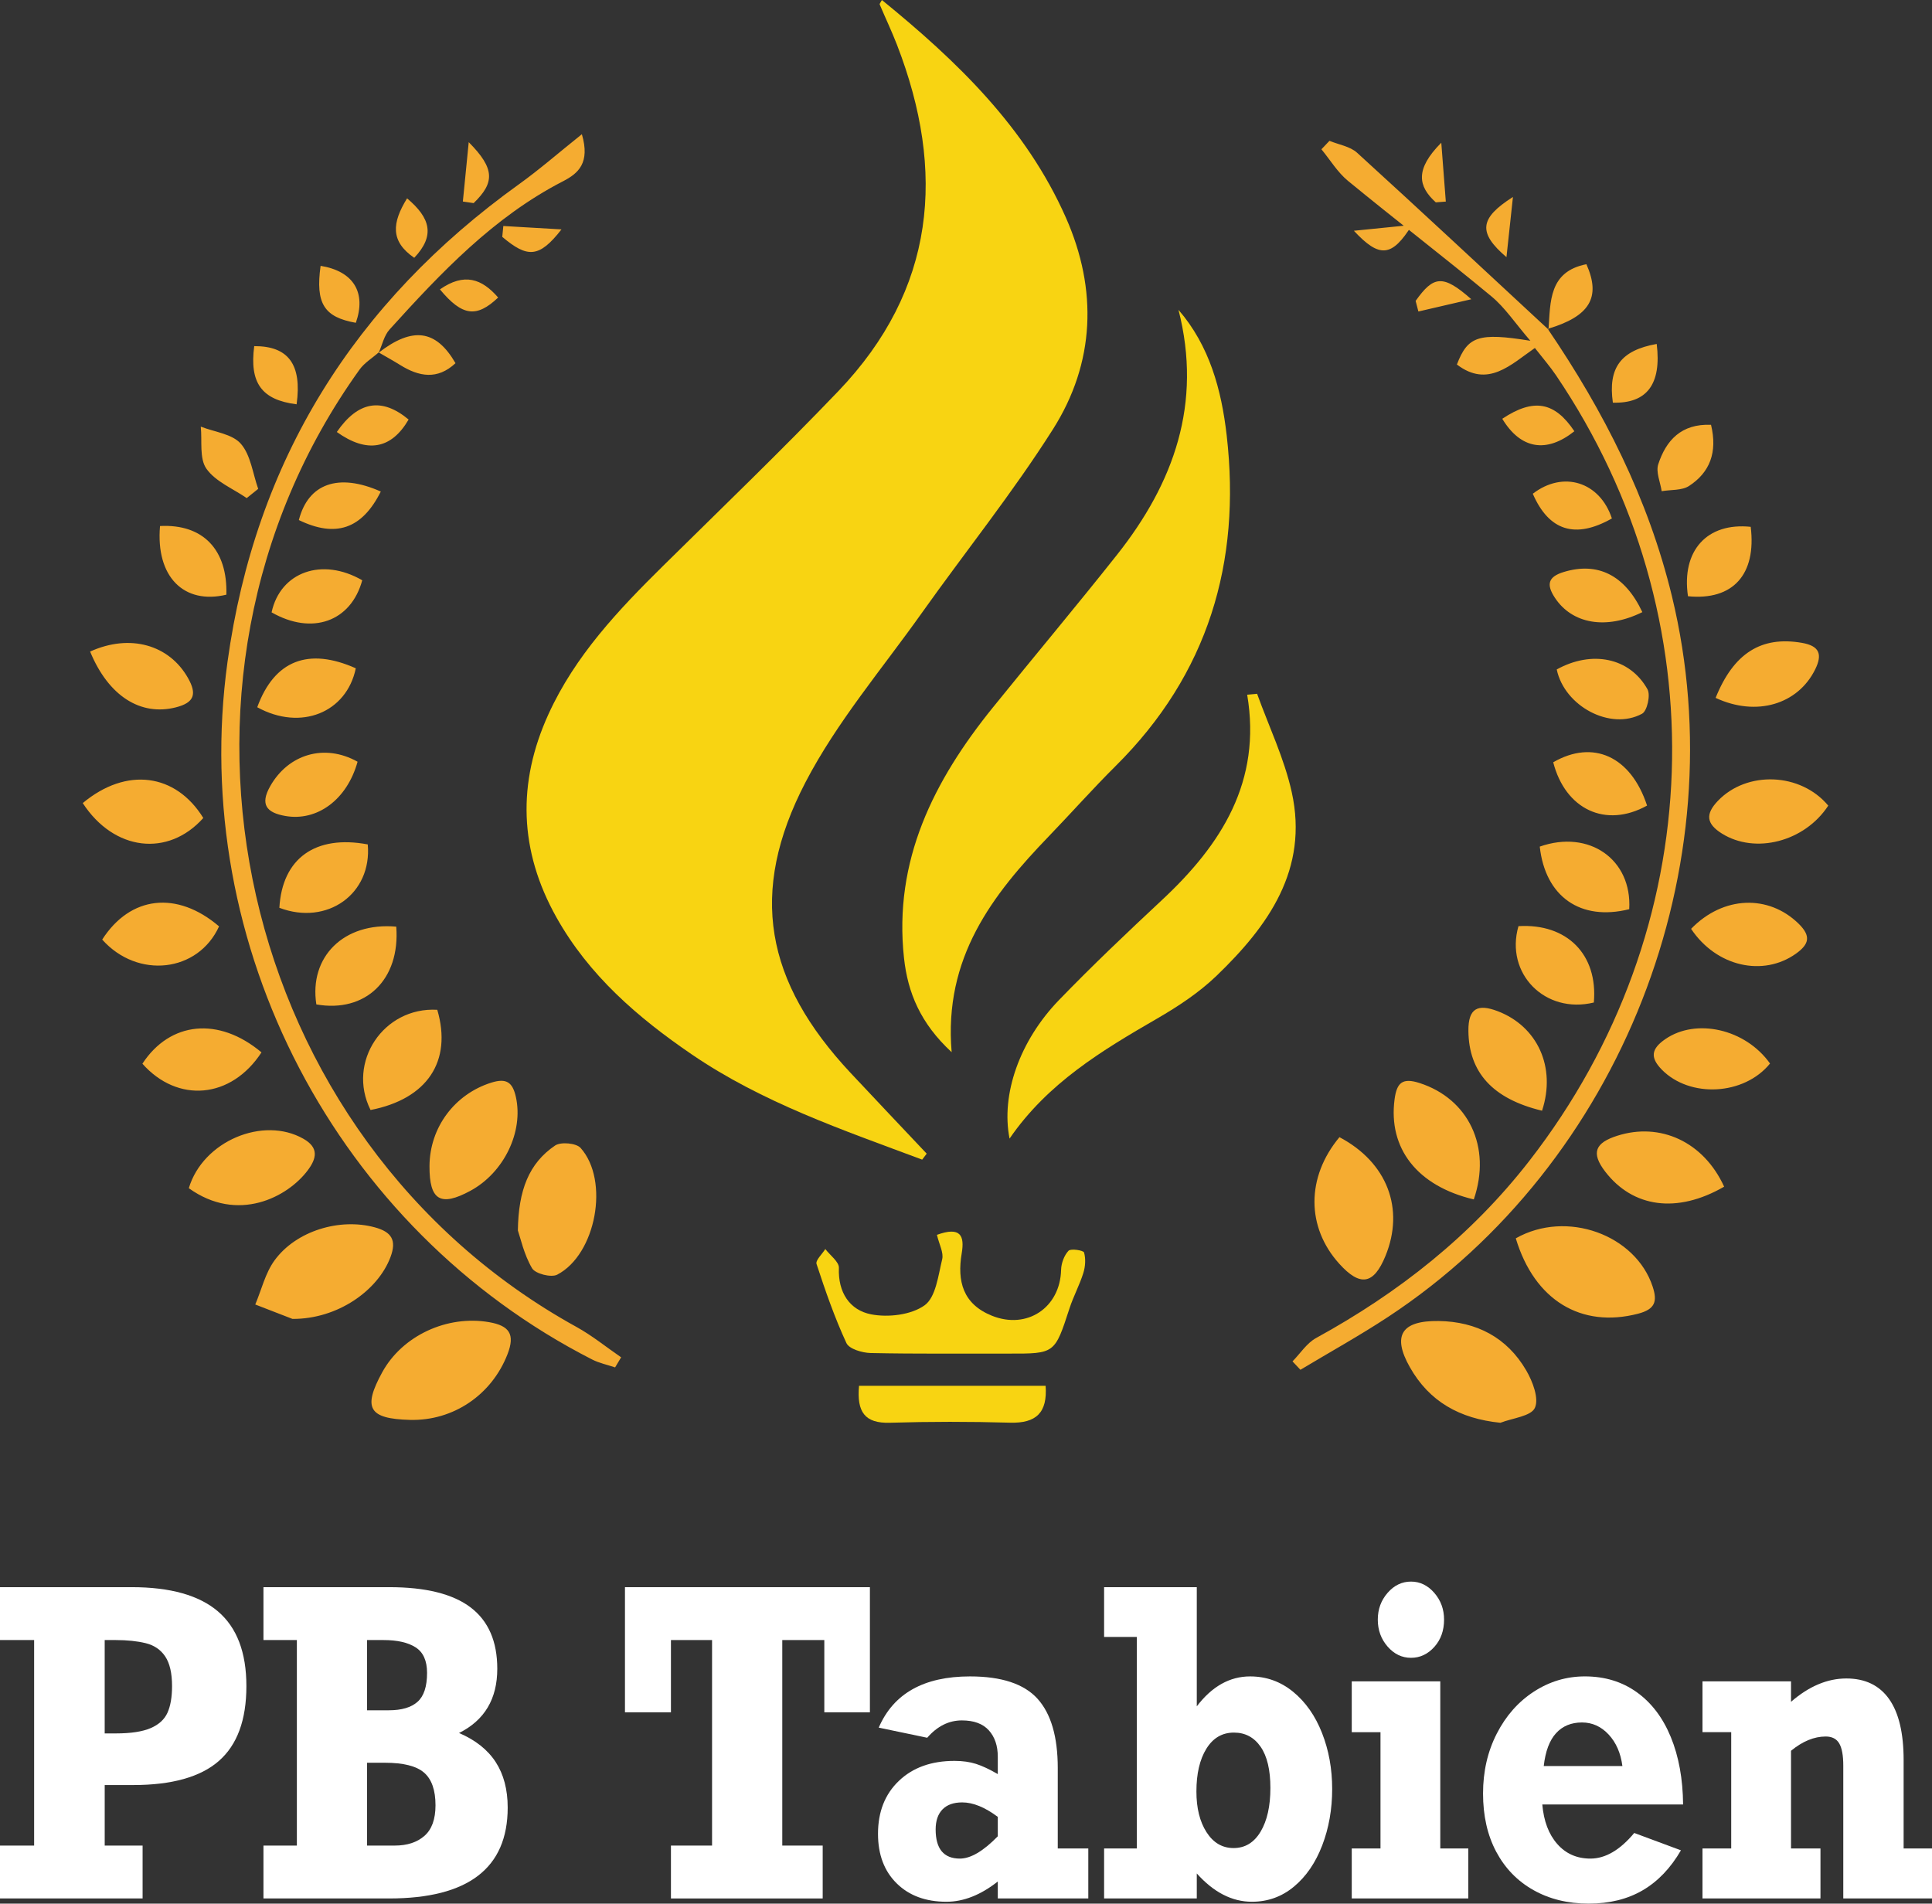 <svg width="137" height="135" viewBox="0 0 137 135" fill="none" xmlns="http://www.w3.org/2000/svg">
<rect x="0" y="0" width="137" height="135" fill="#333333" stroke="none"/>
<path d="M26.85 24.994C27.358 25.289 27.873 25.571 28.371 25.882C29.717 26.721 31.024 26.951 32.3 25.756C30.915 23.367 29.25 23.158 26.855 25.009C27.105 24.456 27.236 23.796 27.625 23.367C31.273 19.338 34.998 15.389 39.929 12.852C41.011 12.295 41.859 11.554 41.261 9.518C39.601 10.844 38.252 12.025 36.803 13.065C25.134 21.444 18.101 32.658 16.133 46.938C13.357 67.078 23.87 87.16 41.982 96.409C42.49 96.669 43.07 96.788 43.617 96.973C43.759 96.735 43.902 96.496 44.045 96.258C42.99 95.534 41.987 94.714 40.871 94.099C16.821 80.824 9.484 48.496 25.498 26.208C25.843 25.728 26.396 25.398 26.85 24.994ZM109.807 23.375C105.289 19.186 100.787 14.98 96.232 10.832C95.735 10.379 94.933 10.261 94.273 9.987C94.083 10.187 93.893 10.387 93.703 10.587C94.325 11.34 94.845 12.217 95.585 12.825C98.952 15.591 102.413 18.243 105.766 21.024C106.721 21.816 107.429 22.904 108.519 24.167C104.827 23.568 104.078 23.853 103.31 25.85C105.515 27.534 107.13 25.862 108.84 24.678C109.409 25.409 109.911 25.984 110.336 26.611C121.981 43.818 121.211 65.893 108.455 82.315C104.325 87.632 99.186 91.675 93.324 94.89C92.663 95.252 92.205 95.985 91.653 96.546C91.84 96.745 92.027 96.943 92.214 97.142C94.29 95.895 96.412 94.721 98.433 93.391C114.993 82.488 123.192 61.426 118.563 42.303C116.878 35.344 113.727 29.165 109.751 23.322C112.717 22.441 113.55 21.106 112.493 18.737C109.824 19.263 109.945 21.398 109.807 23.375ZM29.06 100.695C32.164 100.779 34.881 98.901 35.991 96.029C36.536 94.62 36.121 94.014 34.678 93.764C31.72 93.253 28.533 94.707 27.1 97.326C25.711 99.864 26.149 100.616 29.06 100.695ZM106.396 100.9C107.252 100.566 108.566 100.442 108.84 99.842C109.144 99.178 108.683 97.97 108.228 97.189C106.867 94.85 104.7 93.721 102.014 93.683C99.378 93.647 98.704 94.714 99.976 96.961C101.349 99.386 103.492 100.607 106.396 100.9ZM20.739 93.534C23.943 93.552 26.802 91.519 27.691 89.147C28.144 87.936 27.755 87.358 26.565 87.037C24.106 86.371 21.008 87.271 19.468 89.384C18.814 90.282 18.546 91.46 18.101 92.512C19.168 92.925 20.235 93.338 20.739 93.534ZM107.486 87.819C108.816 92.239 112.142 94.201 116.144 93.169C117.382 92.85 117.532 92.281 117.193 91.248C115.989 87.569 111.094 85.774 107.486 87.819ZM94.982 80.645C92.609 83.494 92.637 87.035 94.962 89.615C96.45 91.266 97.411 91.106 98.245 89.068C99.615 85.722 98.374 82.436 94.982 80.645ZM36.723 87.261C36.905 87.786 37.153 88.96 37.729 89.942C37.958 90.331 39.082 90.619 39.511 90.397C42.269 88.966 43.237 83.721 41.171 81.409C40.862 81.063 39.764 80.964 39.362 81.238C37.506 82.497 36.762 84.401 36.723 87.261ZM30.456 82.708C30.447 85.122 31.234 85.596 33.35 84.452C35.75 83.154 37.127 80.253 36.583 77.8C36.349 76.749 35.912 76.44 34.835 76.779C32.258 77.588 30.466 79.942 30.456 82.708ZM104.508 85.06C105.786 81.328 104.121 77.921 100.667 76.807C99.449 76.413 99.048 76.779 98.891 77.956C98.43 81.425 100.477 84.106 104.508 85.06ZM13.389 84.264C16.86 86.757 20.396 84.905 21.825 82.993C22.442 82.166 22.634 81.396 21.517 80.76C18.669 79.137 14.391 80.916 13.389 84.264ZM122.26 84.156C120.801 80.963 117.725 79.571 114.676 80.547C113.143 81.037 112.784 81.735 113.831 83.094C115.787 85.635 118.915 86.091 122.26 84.156ZM129.644 57.134C127.687 54.785 123.874 54.639 121.813 56.799C120.926 57.729 120.989 58.414 122.095 59.109C124.459 60.594 127.963 59.701 129.644 57.134ZM109.348 78.769C110.364 75.671 109.012 72.784 106.207 71.712C104.789 71.17 104.11 71.498 104.126 73.111C104.154 76.034 105.829 77.924 109.348 78.769ZM31.008 71.612C27.194 71.394 24.576 75.326 26.277 78.719C30.298 77.935 32.077 75.263 31.008 71.612ZM5.868 56.953C8.086 60.361 11.926 60.799 14.416 58.01C12.466 54.848 8.968 54.367 5.868 56.953ZM7.247 66.633C9.761 69.45 14.044 68.965 15.534 65.696C12.551 63.149 9.244 63.523 7.247 66.633ZM119.917 65.871C121.714 68.564 125.027 69.288 127.349 67.634C128.297 66.959 128.435 66.379 127.538 65.503C125.417 63.43 122.2 63.516 119.917 65.871ZM18.543 74.632C15.503 72.081 12.053 72.444 10.098 75.436C12.595 78.248 16.385 77.94 18.543 74.632ZM125.514 75.422C123.774 72.969 120.277 72.181 118.086 73.694C117.113 74.366 116.983 74.98 117.838 75.854C119.827 77.886 123.678 77.689 125.514 75.422ZM28.099 65.716C24.378 65.385 21.906 67.856 22.433 71.231C25.91 71.842 28.389 69.492 28.099 65.716ZM6.39 46.207C7.699 49.384 9.983 50.791 12.462 50.166C13.797 49.829 13.967 49.209 13.331 48.083C12 45.727 9.222 44.922 6.39 46.207ZM121.656 49.492C124.55 50.843 127.487 49.958 128.715 47.475C129.248 46.397 129.019 45.803 127.768 45.588C124.914 45.096 122.941 46.3 121.656 49.492ZM107.676 65.68C106.707 69.041 109.567 71.94 113.021 71.096C113.32 67.698 111.127 65.475 107.676 65.68ZM19.81 64.379C23.207 65.667 26.393 63.383 26.078 59.884C22.362 59.187 20.012 60.873 19.81 64.379ZM115.53 64.478C115.737 60.946 112.684 58.81 109.186 60.039C109.576 63.591 112.075 65.34 115.53 64.478ZM25.356 54.02C23.005 52.704 20.447 53.491 19.166 55.745C18.415 57.067 18.912 57.634 20.228 57.866C22.485 58.266 24.607 56.718 25.356 54.02ZM18.241 50.156C21.338 51.859 24.578 50.532 25.23 47.394C21.885 45.901 19.461 46.816 18.241 50.156ZM110.39 47.476C110.934 50.081 114.201 51.837 116.444 50.614C116.801 50.419 117.052 49.291 116.827 48.886C115.573 46.63 112.876 46.099 110.39 47.476ZM116.795 57.13C115.645 53.625 112.959 52.429 110.14 54.059C110.998 57.392 113.852 58.762 116.795 57.13ZM25.687 41.152C22.844 39.505 19.88 40.555 19.259 43.427C22.126 45.067 24.883 44.091 25.687 41.152ZM124.145 37.361C121.044 37.038 119.221 39.056 119.696 42.284C122.882 42.599 124.56 40.742 124.145 37.361ZM11.347 37.304C11.034 40.895 13.034 42.894 16.052 42.174C16.145 38.995 14.409 37.148 11.347 37.304ZM116.46 43.411C115.222 40.77 113.289 39.837 110.894 40.562C109.783 40.898 109.633 41.44 110.255 42.386C111.47 44.238 113.872 44.688 116.46 43.411ZM27.003 34.859C23.987 33.518 21.855 34.299 21.192 36.881C23.797 38.145 25.667 37.528 27.003 34.859ZM17.495 35.323C17.766 35.105 18.038 34.887 18.309 34.669C17.922 33.58 17.782 32.274 17.074 31.466C16.463 30.769 15.208 30.637 14.237 30.256C14.343 31.269 14.125 32.509 14.636 33.239C15.277 34.152 16.515 34.647 17.495 35.323ZM121.33 30.125C119.213 30.042 118.142 31.235 117.588 32.924C117.408 33.475 117.735 34.192 117.831 34.833C118.486 34.721 119.263 34.795 119.774 34.462C121.243 33.503 121.802 32.081 121.33 30.125ZM114.301 36.767C113.442 34.164 110.849 33.355 108.692 35.015C109.838 37.653 111.712 38.238 114.301 36.767ZM117.479 24.392C114.918 24.845 114.021 26.094 114.37 28.556C116.77 28.626 117.831 27.264 117.479 24.392ZM23.884 30.637C26.021 32.163 27.748 31.863 28.975 29.752C27.067 28.163 25.382 28.456 23.884 30.637ZM106.527 29.699C107.843 31.868 109.668 32.15 111.64 30.583C110.248 28.502 108.764 28.21 106.527 29.699ZM21.033 28.672C21.424 25.834 20.44 24.538 18.027 24.547C17.686 27.142 18.538 28.359 21.033 28.672ZM22.734 18.852C22.361 21.531 22.986 22.496 25.233 22.892C25.982 20.756 25.083 19.236 22.734 18.852ZM31.196 20.523C32.779 22.43 33.793 22.553 35.324 21.101C34.181 19.776 32.928 19.313 31.196 20.523ZM28.866 14.066C27.789 15.813 27.673 17.113 29.374 18.283C30.871 16.703 30.516 15.456 28.866 14.066ZM100.384 21.339C100.449 21.589 100.514 21.841 100.579 22.091C101.829 21.801 103.08 21.511 104.331 21.221C102.314 19.433 101.647 19.56 100.384 21.339ZM107.284 13.969C104.909 15.481 104.787 16.495 106.825 18.238C106.962 16.967 107.098 15.697 107.284 13.969ZM96.005 16.365C97.831 18.328 98.707 18.239 100.133 15.949C98.468 16.116 97.236 16.24 96.005 16.365ZM35.691 16.028C35.666 16.284 35.641 16.541 35.616 16.798C37.403 18.306 38.227 18.304 39.816 16.268C38.191 16.173 36.941 16.1 35.691 16.028ZM32.822 14.292C33.076 14.329 33.331 14.367 33.586 14.404C35.079 12.959 35.116 11.971 33.238 10.082C33.07 11.779 32.946 13.035 32.822 14.292ZM101.814 14.35C102.051 14.332 102.287 14.314 102.524 14.296C102.431 13.084 102.338 11.872 102.203 10.121C100.309 12.025 100.568 13.225 101.814 14.35Z" fill="#F5AC31"/>
<path d="M17.472 119.575C17.472 121.977 16.82 123.747 15.517 124.885C14.214 126.023 12.187 126.591 9.436 126.591H7.425V130.884H10.112V134.634H0V130.884H2.42V116.309H0V112.558H9.335C12.076 112.558 14.118 113.132 15.46 114.28C16.802 115.427 17.472 117.192 17.472 119.575ZM12.2 119.575C12.2 118.657 12.038 117.956 11.716 117.473C11.393 116.99 10.928 116.675 10.322 116.528C9.715 116.381 9.012 116.309 8.214 116.309H7.424V122.93H8.214C9.275 122.93 10.096 122.805 10.678 122.556C11.26 122.307 11.659 121.943 11.875 121.465C12.091 120.986 12.2 120.357 12.2 119.575Z" fill="white"/>
<path d="M35.263 118.345C35.263 120.483 34.358 122.002 32.55 122.9C33.713 123.398 34.579 124.084 35.148 124.958C35.716 125.832 36.001 126.909 36.001 128.189C36.001 132.485 33.199 134.634 27.596 134.634H18.682V130.884H21.051V116.309H18.682V112.558H27.596C30.186 112.558 32.111 113.037 33.371 113.994C34.632 114.951 35.263 116.402 35.263 118.345ZM30.283 118.638C30.283 117.778 30.013 117.175 29.474 116.828C28.935 116.482 28.177 116.309 27.201 116.309H26.03V121.289H27.571C28.479 121.289 29.158 121.089 29.608 120.688C30.058 120.288 30.283 119.604 30.283 118.638ZM30.882 128.027C30.882 126.953 30.612 126.181 30.073 125.713C29.534 125.244 28.606 125.01 27.291 125.01H26.03V130.884H27.991C28.873 130.884 29.576 130.654 30.098 130.195C30.621 129.736 30.882 129.014 30.882 128.027Z" fill="white"/>
<path d="M58.453 121.435V116.308H55.472V130.884H58.338V134.634H47.577V130.884H50.493V116.308H47.577V121.435H44.317V112.559H61.686V121.435H58.453Z" fill="white"/>
<path d="M75.007 125.391V131.089H77.172V134.633H70.754V133.432C69.54 134.389 68.326 134.868 67.112 134.868C65.643 134.868 64.467 134.434 63.585 133.564C62.702 132.695 62.26 131.523 62.26 130.049C62.26 128.487 62.755 127.234 63.744 126.292C64.733 125.349 66.047 124.878 67.685 124.878C68.254 124.878 68.761 124.949 69.207 125.09C69.653 125.232 70.169 125.474 70.754 125.815V124.585C70.754 123.804 70.542 123.179 70.118 122.71C69.693 122.241 69.057 122.007 68.208 122.007C67.282 122.007 66.463 122.417 65.75 123.237L62.312 122.519C63.356 120.098 65.513 118.887 68.781 118.887C71.022 118.887 72.621 119.417 73.576 120.476C74.53 121.536 75.007 123.174 75.007 125.391ZM68.067 131.807C68.831 131.807 69.727 131.279 70.754 130.225V128.848C69.837 128.164 68.997 127.822 68.233 127.822C67.621 127.822 67.155 127.988 66.832 128.32C66.509 128.653 66.348 129.126 66.348 129.741C66.348 131.118 66.921 131.807 68.067 131.807Z" fill="white"/>
<path d="M88.647 118.887C89.793 118.887 90.809 119.251 91.697 119.978C92.584 120.705 93.267 121.68 93.746 122.9C94.226 124.121 94.466 125.444 94.466 126.87C94.466 128.306 94.231 129.639 93.76 130.869C93.288 132.099 92.622 133.073 91.76 133.791C90.899 134.509 89.903 134.868 88.774 134.868C87.365 134.868 86.062 134.199 84.865 132.861V134.633H78.293V131.088H80.612V116.088H78.293V112.558H84.865V121.01C85.942 119.595 87.203 118.887 88.647 118.887ZM87.475 131.06C88.29 131.06 88.928 130.671 89.391 129.895C89.854 129.119 90.085 128.086 90.085 126.797C90.085 125.518 89.854 124.543 89.391 123.875C88.928 123.206 88.298 122.871 87.5 122.871C86.668 122.871 86.017 123.252 85.546 124.014C85.074 124.775 84.839 125.786 84.839 127.046C84.839 128.228 85.078 129.192 85.558 129.939C86.038 130.686 86.677 131.06 87.475 131.06Z" fill="white"/>
<path d="M104.119 131.089V134.633H95.854V131.089H97.892V122.842H95.854V119.238H102.132V131.089H104.119V131.089ZM102.4 114.858C102.4 115.639 102.168 116.286 101.706 116.799C101.243 117.312 100.693 117.568 100.057 117.568C99.411 117.568 98.857 117.302 98.395 116.77C97.932 116.238 97.701 115.601 97.701 114.859C97.701 114.126 97.932 113.494 98.395 112.962C98.857 112.43 99.411 112.163 100.057 112.163C100.693 112.163 101.243 112.43 101.706 112.962C102.168 113.494 102.4 114.126 102.4 114.858Z" fill="white"/>
<path d="M119.35 127.969H109.366C109.468 129.15 109.822 130.085 110.429 130.774C111.036 131.463 111.819 131.807 112.779 131.807C113.84 131.807 114.876 131.201 115.886 129.99L119.197 131.22C118.467 132.48 117.563 133.425 116.485 134.055C115.407 134.685 114.129 135 112.652 135C111.175 135 109.869 134.679 108.736 134.04C107.602 133.401 106.724 132.495 106.099 131.323C105.476 130.151 105.164 128.774 105.164 127.192C105.164 125.63 105.488 124.213 106.138 122.944C106.788 121.675 107.666 120.681 108.774 119.963C109.882 119.245 111.086 118.886 112.385 118.886C113.794 118.886 115.021 119.26 116.065 120.007C117.109 120.754 117.914 121.814 118.478 123.186C119.042 124.558 119.333 126.153 119.35 127.969ZM112.18 122.153C111.416 122.153 110.803 122.407 110.34 122.915C109.877 123.423 109.586 124.199 109.468 125.244H115.046C114.927 124.326 114.602 123.581 114.072 123.01C113.541 122.439 112.91 122.153 112.18 122.153Z" fill="white"/>
<path d="M134.988 124.819V131.089H137V134.633H130.709V125.215C130.709 124.492 130.613 123.967 130.422 123.64C130.231 123.313 129.91 123.149 129.461 123.149C128.645 123.149 127.826 123.486 127.003 124.16V131.088H129.091V134.633H120.725V131.088H122.762V122.841H120.725V119.238H127.003V120.688C128.276 119.585 129.583 119.033 130.925 119.033C132.257 119.033 133.268 119.519 133.956 120.49C134.644 121.462 134.988 122.905 134.988 124.819Z" fill="white"/>
<path d="M65.393 82.238C65.5 82.096 65.606 81.955 65.713 81.814C63.912 79.904 62.105 78.001 60.312 76.084C54.278 69.63 53.045 63.307 57.118 55.476C59.339 51.206 62.544 47.444 65.354 43.487C68.449 39.129 71.811 34.946 74.667 30.44C77.653 25.73 77.842 20.536 75.583 15.432C72.757 9.044 67.875 4.345 62.536 0C62.435 0.193 62.361 0.272 62.378 0.312C62.783 1.269 63.231 2.209 63.606 3.177C67.094 12.187 66.342 20.529 59.448 27.738C55.407 31.962 51.189 36.017 47.027 40.124C43.845 43.264 40.791 46.492 38.9 50.631C36.658 55.536 36.82 60.349 39.455 65.053C41.757 69.165 45.216 72.155 49.04 74.766C54.072 78.203 59.771 80.136 65.393 82.238Z" fill="#F8D412"/>
<path d="M83.568 21.974C85.267 28.62 83.244 34.246 79.211 39.341C76.321 42.991 73.325 46.557 70.4 50.179C66.218 55.357 63.35 61.015 64.104 67.942C64.372 70.403 65.269 72.57 67.483 74.619C66.91 67.919 70.359 63.473 74.382 59.297C75.974 57.645 77.498 55.925 79.125 54.309C85.666 47.81 88.019 39.907 86.987 30.888C86.615 27.637 85.769 24.521 83.568 21.974Z" fill="#F8D412"/>
<path d="M89.142 49.202C88.908 49.223 88.674 49.245 88.439 49.266C89.475 55.418 86.618 59.887 82.414 63.811C79.929 66.131 77.459 68.474 75.097 70.918C72.294 73.816 70.97 77.629 71.589 80.747C74.291 76.808 78.144 74.496 82.058 72.231C83.55 71.367 85.034 70.387 86.269 69.198C89.937 65.666 92.809 61.657 91.599 56.179C91.071 53.789 89.978 51.523 89.142 49.202Z" fill="#F8D412"/>
<path d="M66.438 87.572C66.6 88.257 66.926 88.835 66.811 89.305C66.53 90.458 66.36 91.999 65.564 92.57C64.609 93.254 62.98 93.445 61.768 93.209C60.258 92.913 59.416 91.663 59.487 89.918C59.505 89.486 58.863 89.025 58.523 88.578C58.302 88.936 57.817 89.381 57.902 89.639C58.525 91.538 59.182 93.436 60.02 95.246C60.215 95.668 61.142 95.94 61.739 95.953C65.003 96.023 68.271 95.986 71.537 95.994C74.806 96.001 74.793 96.001 75.837 92.793C76.115 91.937 76.553 91.134 76.821 90.275C76.963 89.819 77 89.269 76.871 88.823C76.827 88.672 75.935 88.527 75.77 88.701C75.458 89.03 75.255 89.589 75.243 90.058C75.178 92.734 72.83 94.311 70.339 93.309C68.28 92.48 67.862 90.862 68.196 88.882C68.406 87.639 68.124 86.961 66.438 87.572Z" fill="#F8D412"/>
<path d="M60.915 98.277C60.744 100.141 61.331 100.951 63.103 100.898C65.939 100.812 68.781 100.812 71.618 100.893C73.475 100.946 74.285 100.187 74.146 98.278C69.746 98.277 65.402 98.277 60.915 98.277Z" fill="#F8D412"/>
</svg>
